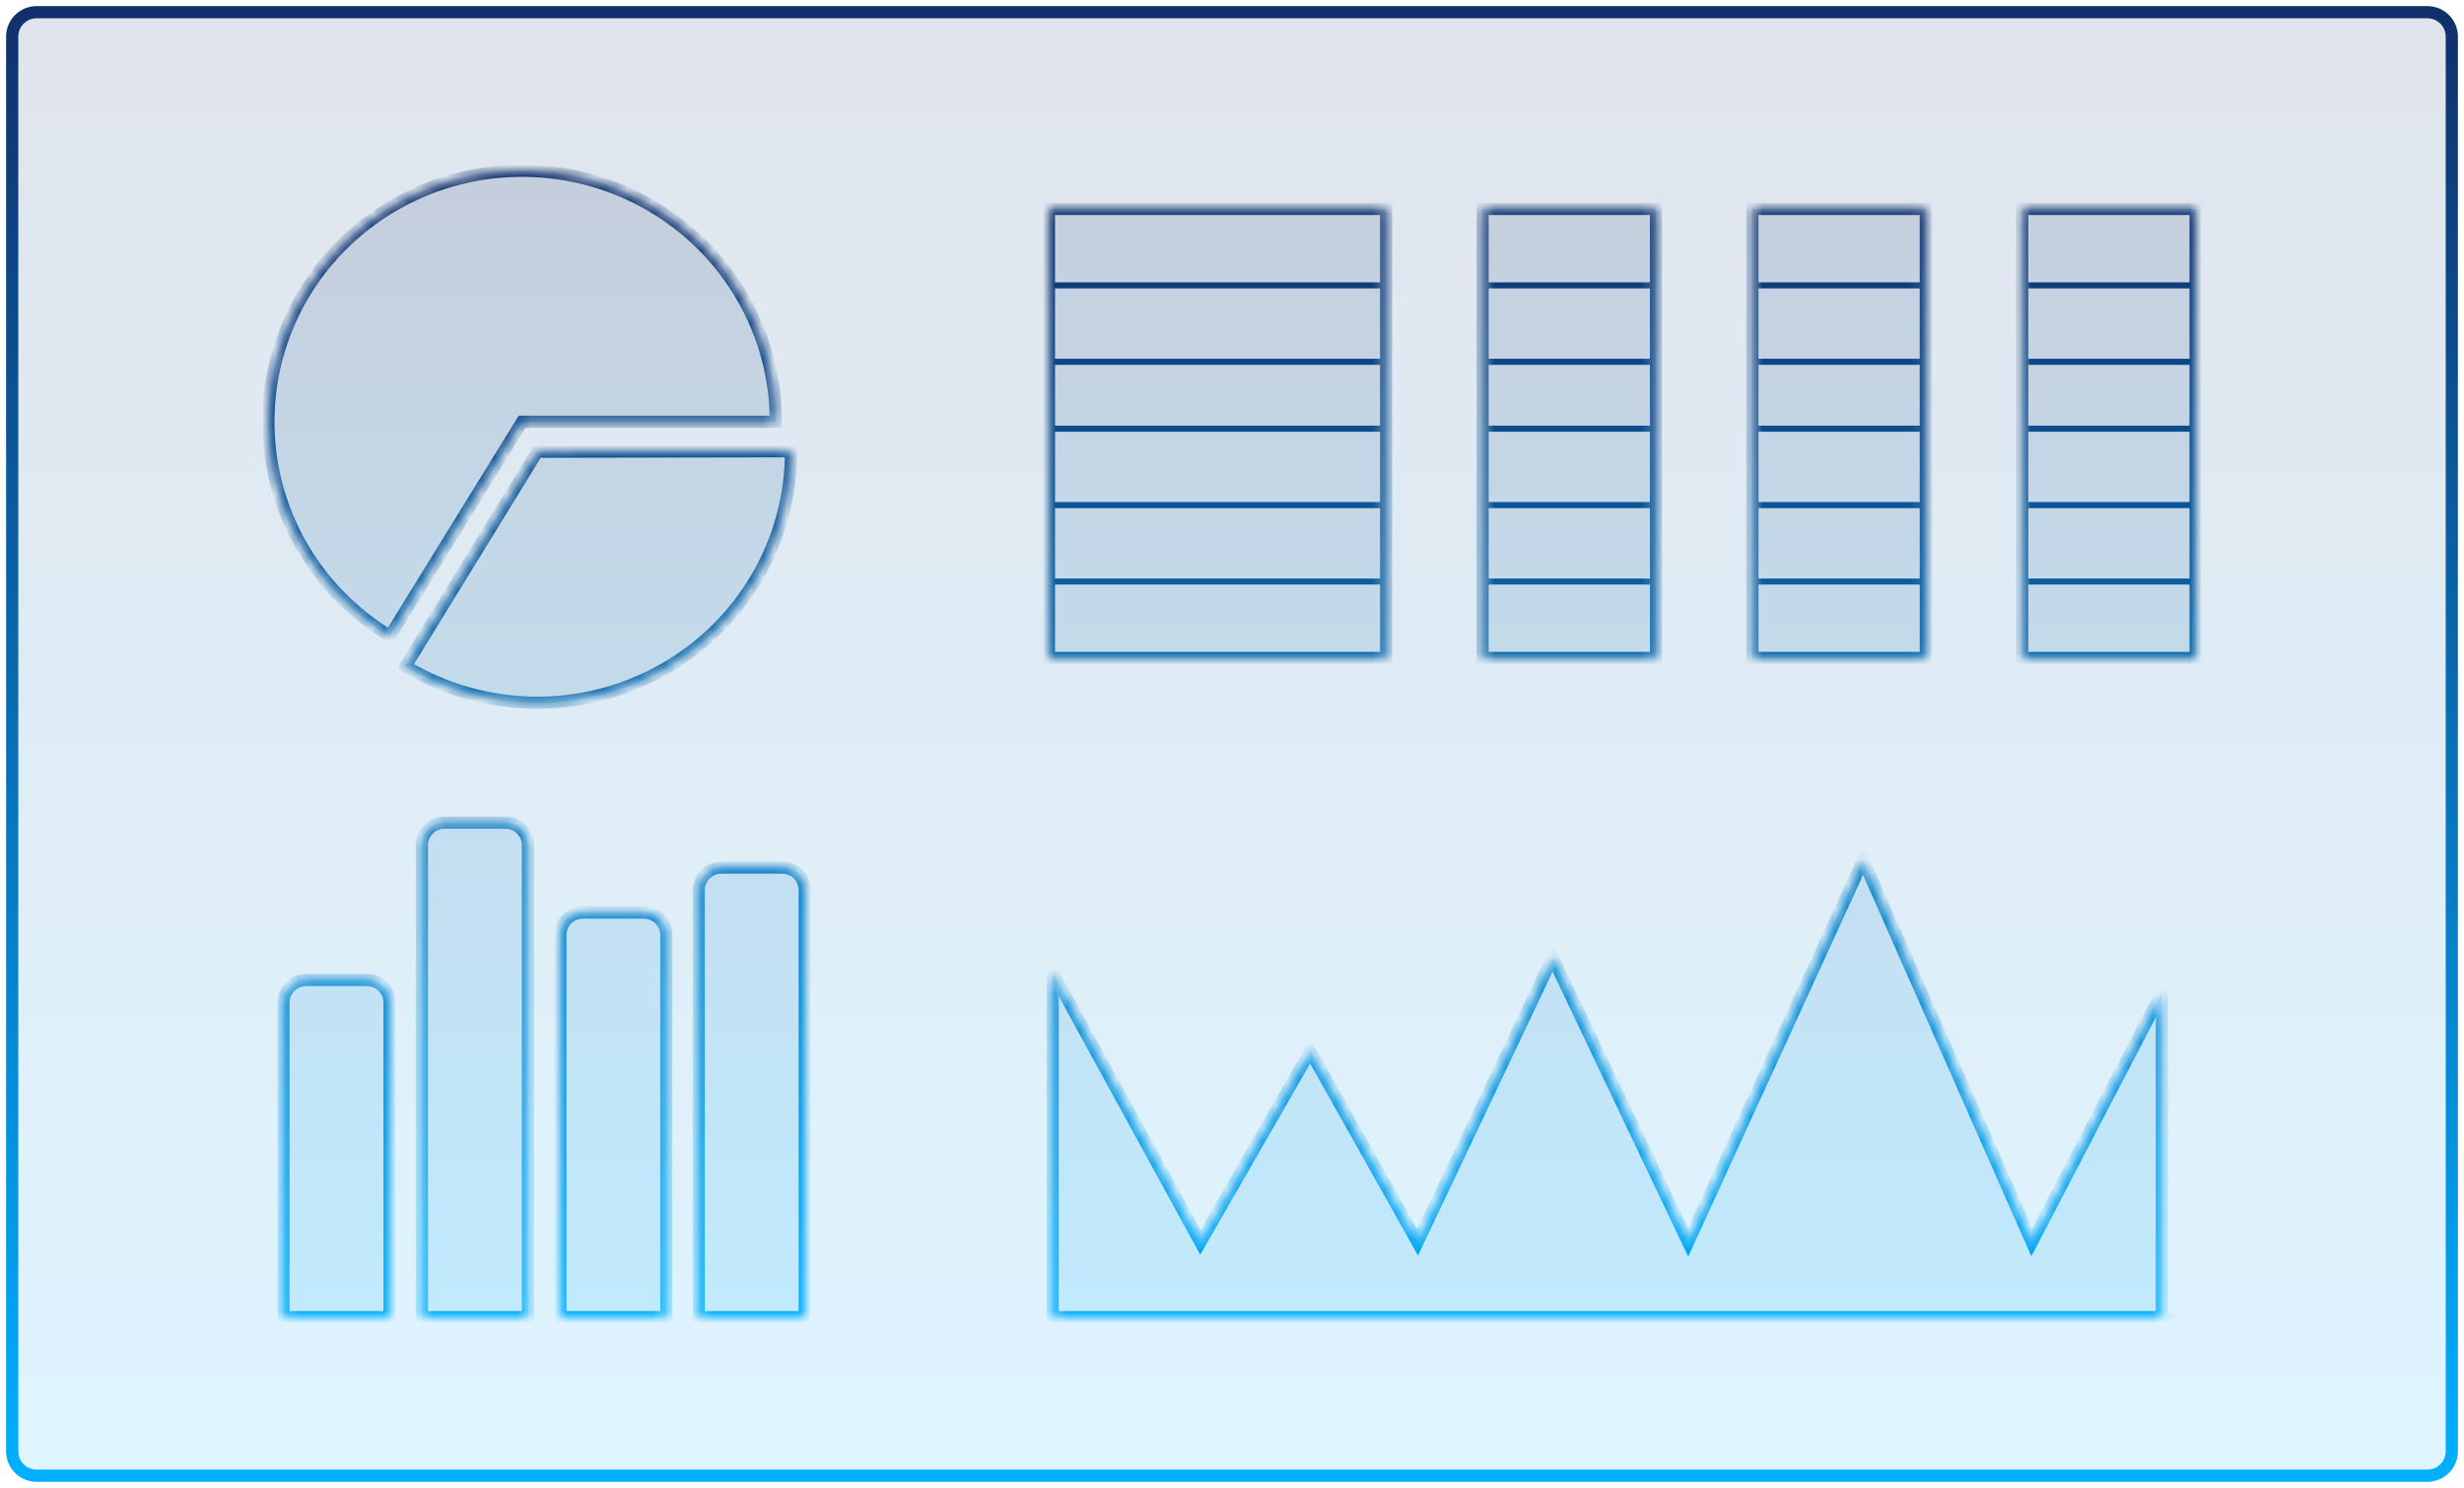 <?xml version="1.0" encoding="UTF-8"?> <svg xmlns="http://www.w3.org/2000/svg" width="202" height="122" viewBox="0 0 202 122" fill="none"><path d="M1 3C1 1.895 1.895 1 3 1H199C200.105 1 201 1.895 201 3V119C201 120.105 200.105 121 199 121H3C1.895 121 1 120.105 1 119V3Z" fill="url(#paint0_linear_268_677)" fill-opacity="0.13" stroke="url(#paint1_linear_268_677)"></path><mask id="path-2-inside-1_268_677" fill="white"><path d="M63.605 34.582C63.605 30.99 62.656 27.461 60.85 24.345C59.044 21.229 56.446 18.635 53.313 16.82C50.181 15.005 46.622 14.034 42.992 14.001C39.362 13.968 35.786 14.876 32.621 16.634C29.455 18.392 26.81 20.939 24.947 24.021C23.084 27.104 22.07 30.616 22.003 34.207C21.937 37.798 22.822 41.344 24.57 44.492C26.318 47.639 28.868 50.28 31.967 52.151L42.803 34.582H63.605Z"></path><path d="M33.244 54.629C36.401 56.527 40.013 57.559 43.707 57.618C47.401 57.678 51.044 56.763 54.262 54.967C57.481 53.172 60.157 50.561 62.018 47.403C63.878 44.245 64.855 40.654 64.847 36.998L44.045 37.039L33.244 54.629Z"></path><path d="M23.242 82.196C23.242 81.178 24.076 80.353 25.105 80.353H30.073C31.102 80.353 31.936 81.178 31.936 82.196V108H23.242V82.196Z"></path><path d="M45.935 76.667C45.935 75.649 46.769 74.823 47.798 74.823H52.766C53.795 74.823 54.629 75.649 54.629 76.667V108H45.935V76.667Z"></path><path d="M34.589 69.294C34.589 68.276 35.423 67.451 36.452 67.451H41.419C42.448 67.451 43.282 68.276 43.282 69.294V108H34.589V69.294Z"></path><path d="M57.282 72.98C57.282 71.963 58.116 71.137 59.145 71.137H64.112C65.141 71.137 65.975 71.963 65.975 72.98V108H57.282V72.98Z"></path><path d="M98.408 101.856L86.299 79.739V108H177.235V81.367L166.57 101.856L152.743 70.523L138.392 101.856L127.283 78.51L116.212 101.856L107.412 86.189L98.408 101.856Z"></path><path d="M85.99 17.133H113.64V53.95H85.99V17.133Z"></path><path d="M121.54 17.133H135.76V53.95H121.54V17.133Z"></path><path d="M143.66 17.133H157.88V53.95H143.66V17.133Z"></path><path d="M165.78 17.133H180V53.95H165.78V17.133Z"></path></mask><path d="M63.605 34.582C63.605 30.99 62.656 27.461 60.85 24.345C59.044 21.229 56.446 18.635 53.313 16.82C50.181 15.005 46.622 14.034 42.992 14.001C39.362 13.968 35.786 14.876 32.621 16.634C29.455 18.392 26.81 20.939 24.947 24.021C23.084 27.104 22.07 30.616 22.003 34.207C21.937 37.798 22.822 41.344 24.57 44.492C26.318 47.639 28.868 50.28 31.967 52.151L42.803 34.582H63.605Z" fill="url(#paint2_linear_268_677)" fill-opacity="0.13"></path><path d="M33.244 54.629C36.401 56.527 40.013 57.559 43.707 57.618C47.401 57.678 51.044 56.763 54.262 54.967C57.481 53.172 60.157 50.561 62.018 47.403C63.878 44.245 64.855 40.654 64.847 36.998L44.045 37.039L33.244 54.629Z" fill="url(#paint3_linear_268_677)" fill-opacity="0.13"></path><path d="M23.242 82.196C23.242 81.178 24.076 80.353 25.105 80.353H30.073C31.102 80.353 31.936 81.178 31.936 82.196V108H23.242V82.196Z" fill="url(#paint4_linear_268_677)" fill-opacity="0.13"></path><path d="M45.935 76.667C45.935 75.649 46.769 74.823 47.798 74.823H52.766C53.795 74.823 54.629 75.649 54.629 76.667V108H45.935V76.667Z" fill="url(#paint5_linear_268_677)" fill-opacity="0.13"></path><path d="M34.589 69.294C34.589 68.276 35.423 67.451 36.452 67.451H41.419C42.448 67.451 43.282 68.276 43.282 69.294V108H34.589V69.294Z" fill="url(#paint6_linear_268_677)" fill-opacity="0.13"></path><path d="M57.282 72.98C57.282 71.963 58.116 71.137 59.145 71.137H64.112C65.141 71.137 65.975 71.963 65.975 72.98V108H57.282V72.98Z" fill="url(#paint7_linear_268_677)" fill-opacity="0.13"></path><path d="M98.408 101.856L86.299 79.739V108H177.235V81.367L166.57 101.856L152.743 70.523L138.392 101.856L127.283 78.51L116.212 101.856L107.412 86.189L98.408 101.856Z" fill="url(#paint8_linear_268_677)" fill-opacity="0.13"></path><path d="M85.99 17.133H113.64V53.95H85.99V17.133Z" fill="url(#paint9_linear_268_677)" fill-opacity="0.13"></path><path d="M121.54 17.133H135.76V53.95H121.54V17.133Z" fill="url(#paint10_linear_268_677)" fill-opacity="0.13"></path><path d="M143.66 17.133H157.88V53.95H143.66V17.133Z" fill="url(#paint11_linear_268_677)" fill-opacity="0.13"></path><path d="M165.78 17.133H180V53.95H165.78V17.133Z" fill="url(#paint12_linear_268_677)" fill-opacity="0.13"></path><path d="M86.549 67.451V67.201H86.049V67.451H86.549ZM86.299 108H86.049V108.25H86.299V108ZM180 108.25H180.25V107.75H180V108.25ZM86.299 67.451H86.049V108H86.299H86.549V67.451H86.299ZM86.299 108V108.25H180V108V107.75H86.299V108ZM113.64 47.683V47.433H85.99V47.683V47.933H113.64V47.683ZM135.76 47.683V47.433H121.54V47.683V47.933H135.76V47.683ZM157.88 47.683V47.433H143.66V47.683V47.933H157.88V47.683ZM180 47.683V47.433H165.78V47.683V47.933H180V47.683ZM113.64 41.417V41.167H85.99V41.417V41.667H113.64V41.417ZM135.76 41.417V41.167H121.54V41.417V41.667H135.76V41.417ZM157.88 41.417V41.167H143.66V41.417V41.667H157.88V41.417ZM180 41.417V41.167H165.78V41.417V41.667H180V41.417ZM113.64 35.15V34.9H85.99V35.15V35.4H113.64V35.15ZM135.76 35.15V34.9H121.54V35.15V35.4H135.76V35.15ZM157.88 35.15V34.9H143.66V35.15V35.4H157.88V35.15ZM180 35.15V34.9H165.78V35.15V35.4H180V35.15ZM113.64 23.4V23.15H85.99V23.4V23.65H113.64V23.4ZM135.76 23.4V23.15H121.54V23.4V23.65H135.76V23.4ZM157.88 23.4V23.15H143.66V23.4V23.65H157.88V23.4ZM180 23.4V23.15H165.78V23.4V23.65H180V23.4ZM113.64 29.667V29.417H85.99V29.667V29.917H113.64V29.667ZM135.76 29.667V29.417H121.54V29.667V29.917H135.76V29.667ZM157.88 29.667V29.417H143.66V29.667V29.917H157.88V29.667ZM180 29.667V29.417H165.78V29.667V29.917H180V29.667ZM63.605 34.582V35.082H64.105V34.582H63.605ZM31.967 52.151L31.709 52.579L32.133 52.835L32.393 52.413L31.967 52.151ZM42.803 34.582V34.082H42.524L42.377 34.319L42.803 34.582ZM33.244 54.629L32.818 54.368L32.554 54.798L32.986 55.058L33.244 54.629ZM64.847 36.998L65.347 36.997L65.346 36.497L64.846 36.498L64.847 36.998ZM44.045 37.039L44.044 36.539L43.765 36.54L43.619 36.778L44.045 37.039ZM31.936 108V108.5H32.436V108H31.936ZM23.242 108H22.742V108.5H23.242V108ZM54.629 108V108.5H55.129V108H54.629ZM45.935 108H45.435V108.5H45.935V108ZM43.282 108V108.5H43.782V108H43.282ZM34.589 108H34.089V108.5H34.589V108ZM65.975 108V108.5H66.475V108H65.975ZM57.282 108H56.782V108.5H57.282V108ZM86.299 108H85.799V108.5H86.299V108ZM86.299 79.739L86.737 79.499L85.799 79.739H86.299ZM98.408 101.856L97.969 102.096L98.397 102.878L98.841 102.105L98.408 101.856ZM107.412 86.189L107.848 85.945L107.417 85.177L106.978 85.94L107.412 86.189ZM116.212 101.856L115.776 102.101L116.25 102.944L116.664 102.07L116.212 101.856ZM127.283 78.51L127.735 78.295L127.282 77.344L126.831 78.296L127.283 78.51ZM138.392 101.856L137.94 102.071L138.4 103.038L138.846 102.064L138.392 101.856ZM152.743 70.523L153.201 70.321L152.752 69.304L152.289 70.315L152.743 70.523ZM177.235 81.367H177.735L176.791 81.136L177.235 81.367ZM166.57 101.856L166.113 102.058L166.533 103.011L167.014 102.087L166.57 101.856ZM177.235 108V108.5H177.735V108H177.235ZM113.64 53.95V54.45H114.14V53.95H113.64ZM85.99 53.95H85.49V54.45H85.99V53.95ZM135.76 53.95V54.45H136.26V53.95H135.76ZM121.54 53.95H121.04V54.45H121.54V53.95ZM157.88 53.95V54.45H158.38V53.95H157.88ZM143.66 53.95H143.16V54.45H143.66V53.95ZM180 53.95V54.45H180.5V53.95H180ZM165.78 53.95H165.28V54.45H165.78V53.95ZM113.64 17.133H114.14V16.633H113.64V17.133ZM85.99 17.133V16.633H85.49V17.133H85.99ZM135.76 17.133H136.26V16.633H135.76V17.133ZM121.54 17.133V16.633H121.04V17.133H121.54ZM157.88 17.133H158.38V16.633H157.88V17.133ZM143.66 17.133V16.633H143.16V17.133H143.66ZM180 17.133H180.5V16.633H180V17.133ZM165.78 17.133V16.633H165.28V17.133H165.78ZM63.605 34.582H64.105C64.105 30.902 63.132 27.286 61.282 24.094L60.85 24.345L60.417 24.596C62.179 27.636 63.105 31.078 63.105 34.582H63.605ZM60.85 24.345L61.282 24.094C59.433 20.902 56.772 18.246 53.564 16.388L53.313 16.82L53.063 17.253C56.12 19.024 58.656 21.556 60.417 24.596L60.85 24.345ZM53.313 16.82L53.564 16.388C50.356 14.529 46.713 13.534 42.997 13.501L42.992 14.001L42.988 14.501C46.532 14.533 50.005 15.482 53.063 17.253L53.313 16.82ZM42.992 14.001L42.997 13.501C39.28 13.467 35.62 14.397 32.378 16.197L32.621 16.634L32.864 17.071C35.953 15.355 39.444 14.469 42.988 14.501L42.992 14.001ZM32.621 16.634L32.378 16.197C29.137 17.997 26.427 20.605 24.519 23.763L24.947 24.021L25.375 24.28C27.192 21.272 29.774 18.787 32.864 17.071L32.621 16.634ZM24.947 24.021L24.519 23.763C22.611 26.921 21.571 30.518 21.503 34.198L22.003 34.207L22.503 34.216C22.568 30.713 23.558 27.288 25.375 24.28L24.947 24.021ZM22.003 34.207L21.503 34.198C21.436 37.877 22.342 41.51 24.133 44.734L24.57 44.492L25.007 44.249C23.302 41.178 22.439 37.719 22.503 34.216L22.003 34.207ZM24.57 44.492L24.133 44.734C25.924 47.959 28.535 50.663 31.709 52.579L31.967 52.151L32.225 51.723C29.201 49.897 26.712 47.32 25.007 44.249L24.57 44.492ZM31.967 52.151L32.393 52.413L43.228 34.844L42.803 34.582L42.377 34.319L31.541 51.888L31.967 52.151ZM42.803 34.582V35.082H63.605V34.582V34.082H42.803V34.582ZM33.244 54.629L32.986 55.058C36.219 57.001 39.917 58.057 43.699 58.118L43.707 57.618L43.715 57.118C40.109 57.06 36.583 56.053 33.501 54.201L33.244 54.629ZM43.707 57.618L43.699 58.118C47.481 58.179 51.211 57.242 54.506 55.404L54.262 54.967L54.019 54.531C50.878 56.283 47.321 57.176 43.715 57.118L43.707 57.618ZM54.262 54.967L54.506 55.404C57.801 53.565 60.543 50.892 62.449 47.657L62.018 47.403L61.587 47.149C59.772 50.23 57.16 52.778 54.019 54.531L54.262 54.967ZM62.018 47.403L62.449 47.657C64.354 44.422 65.355 40.742 65.347 36.997L64.847 36.998L64.347 36.999C64.355 40.565 63.402 44.068 61.587 47.149L62.018 47.403ZM64.847 36.998L64.846 36.498L44.044 36.539L44.045 37.039L44.046 37.539L64.848 37.498L64.847 36.998ZM44.045 37.039L43.619 36.778L32.818 54.368L33.244 54.629L33.67 54.891L44.471 37.301L44.045 37.039ZM25.105 80.353V80.853H30.073V80.353V79.853H25.105V80.353ZM31.936 82.196H31.436V108H31.936H32.436V82.196H31.936ZM31.936 108V107.5H23.242V108V108.5H31.936V108ZM23.242 108H23.742V82.196H23.242H22.742V108H23.242ZM30.073 80.353V80.853C30.831 80.853 31.436 81.459 31.436 82.196H31.936H32.436C32.436 80.897 31.373 79.853 30.073 79.853V80.353ZM25.105 80.353V79.853C23.805 79.853 22.742 80.897 22.742 82.196H23.242H23.742C23.742 81.459 24.347 80.853 25.105 80.853V80.353ZM47.798 74.823V75.323H52.766V74.823V74.323H47.798V74.823ZM54.629 76.667H54.129V108H54.629H55.129V76.667H54.629ZM54.629 108V107.5H45.935V108V108.5H54.629V108ZM45.935 108H46.435V76.667H45.935H45.435V108H45.935ZM52.766 74.823V75.323C53.524 75.323 54.129 75.93 54.129 76.667H54.629H55.129C55.129 75.368 54.066 74.323 52.766 74.323V74.823ZM47.798 74.823V74.323C46.498 74.323 45.435 75.368 45.435 76.667H45.935H46.435C46.435 75.93 47.04 75.323 47.798 75.323V74.823ZM36.452 67.451V67.951H41.419V67.451V66.951H36.452V67.451ZM43.282 69.294H42.782V108H43.282H43.782V69.294H43.282ZM43.282 108V107.5H34.589V108V108.5H43.282V108ZM34.589 108H35.089V69.294H34.589H34.089V108H34.589ZM41.419 67.451V67.951C42.177 67.951 42.782 68.557 42.782 69.294H43.282H43.782C43.782 67.995 42.719 66.951 41.419 66.951V67.451ZM36.452 67.451V66.951C35.151 66.951 34.089 67.995 34.089 69.294H34.589H35.089C35.089 68.557 35.694 67.951 36.452 67.951V67.451ZM59.145 71.137V71.637H64.112V71.137V70.637H59.145V71.137ZM65.975 72.98H65.475V108H65.975H66.475V72.98H65.975ZM65.975 108V107.5H57.282V108V108.5H65.975V108ZM57.282 108H57.782V72.98H57.282H56.782V108H57.282ZM64.112 71.137V71.637C64.87 71.637 65.475 72.244 65.475 72.98H65.975H66.475C66.475 71.681 65.412 70.637 64.112 70.637V71.137ZM59.145 71.137V70.637C57.845 70.637 56.782 71.681 56.782 72.98H57.282H57.782C57.782 72.244 58.387 71.637 59.145 71.637V71.137ZM86.299 79.739L85.86 79.979L97.969 102.096L98.408 101.856L98.846 101.616L86.737 79.499L86.299 79.739ZM98.408 101.856L98.841 102.105L107.845 86.439L107.412 86.189L106.978 85.94L97.974 101.607L98.408 101.856ZM107.412 86.189L106.976 86.434L115.776 102.101L116.212 101.856L116.648 101.611L107.848 85.945L107.412 86.189ZM116.212 101.856L116.664 102.07L127.735 78.724L127.283 78.51L126.831 78.296L115.76 101.642L116.212 101.856ZM127.283 78.51L126.832 78.725L137.94 102.071L138.392 101.856L138.843 101.641L127.735 78.295L127.283 78.51ZM138.392 101.856L138.846 102.064L153.198 70.731L152.743 70.523L152.289 70.315L137.937 101.648L138.392 101.856ZM86.299 108H86.799V79.739H86.299H85.799V108H86.299ZM152.743 70.523L152.286 70.725L166.113 102.058L166.57 101.856L167.027 101.654L153.201 70.321L152.743 70.523ZM166.57 101.856L167.014 102.087L177.679 81.597L177.235 81.367L176.791 81.136L166.126 101.625L166.57 101.856ZM177.235 81.367H176.735V108H177.235H177.735V81.367H177.235ZM113.64 53.95V53.45H85.99V53.95V54.45H113.64V53.95ZM135.76 53.95V53.45H121.54V53.95V54.45H135.76V53.95ZM157.88 53.95V53.45H143.66V53.95V54.45H157.88V53.95ZM180 53.95V53.45H165.78V53.95V54.45H180V53.95ZM113.64 17.133V16.633H85.99V17.133V17.633H113.64V17.133ZM135.76 17.133V16.633H121.54V17.133V17.633H135.76V17.133ZM157.88 17.133V16.633H143.66V17.133V17.633H157.88V17.133ZM180 17.133V16.633H165.78V17.133V17.633H180V17.133ZM177.235 108V107.5H86.299V108V108.5H177.235V108ZM113.64 17.133H113.14V53.95H113.64H114.14V17.133H113.64ZM85.99 53.95H86.49V17.133H85.99H85.49V53.95H85.99ZM135.76 17.133H135.26V53.95H135.76H136.26V17.133H135.76ZM121.54 53.95H122.04V17.133H121.54H121.04V53.95H121.54ZM157.88 17.133H157.38V53.95H157.88H158.38V17.133H157.88ZM143.66 53.95H144.16V17.133H143.66H143.16V53.95H143.66ZM180 17.133H179.5V53.95H180H180.5V17.133H180ZM165.78 53.95H166.28V17.133H165.78H165.28V53.95H165.78Z" fill="url(#paint13_linear_268_677)" mask="url(#path-2-inside-1_268_677)"></path><defs><linearGradient id="paint0_linear_268_677" x1="184.5" y1="1" x2="184.5" y2="121" gradientUnits="userSpaceOnUse"><stop stop-color="#10316D"></stop><stop offset="1" stop-color="#01AEFE"></stop></linearGradient><linearGradient id="paint1_linear_268_677" x1="184.5" y1="1" x2="184.5" y2="121" gradientUnits="userSpaceOnUse"><stop stop-color="#10306C"></stop><stop offset="1" stop-color="#00AFFF"></stop></linearGradient><linearGradient id="paint2_linear_268_677" x1="172.89" y1="17.133" x2="172.89" y2="108" gradientUnits="userSpaceOnUse"><stop stop-color="#10306C"></stop><stop offset="1" stop-color="#00AFFF"></stop></linearGradient><linearGradient id="paint3_linear_268_677" x1="172.89" y1="17.133" x2="172.89" y2="108" gradientUnits="userSpaceOnUse"><stop stop-color="#10306C"></stop><stop offset="1" stop-color="#00AFFF"></stop></linearGradient><linearGradient id="paint4_linear_268_677" x1="172.89" y1="17.133" x2="172.89" y2="108" gradientUnits="userSpaceOnUse"><stop stop-color="#10306C"></stop><stop offset="1" stop-color="#00AFFF"></stop></linearGradient><linearGradient id="paint5_linear_268_677" x1="172.89" y1="17.133" x2="172.89" y2="108" gradientUnits="userSpaceOnUse"><stop stop-color="#10306C"></stop><stop offset="1" stop-color="#00AFFF"></stop></linearGradient><linearGradient id="paint6_linear_268_677" x1="172.89" y1="17.133" x2="172.89" y2="108" gradientUnits="userSpaceOnUse"><stop stop-color="#10306C"></stop><stop offset="1" stop-color="#00AFFF"></stop></linearGradient><linearGradient id="paint7_linear_268_677" x1="172.89" y1="17.133" x2="172.89" y2="108" gradientUnits="userSpaceOnUse"><stop stop-color="#10306C"></stop><stop offset="1" stop-color="#00AFFF"></stop></linearGradient><linearGradient id="paint8_linear_268_677" x1="172.89" y1="17.133" x2="172.89" y2="108" gradientUnits="userSpaceOnUse"><stop stop-color="#10306C"></stop><stop offset="1" stop-color="#00AFFF"></stop></linearGradient><linearGradient id="paint9_linear_268_677" x1="172.89" y1="17.133" x2="172.89" y2="108" gradientUnits="userSpaceOnUse"><stop stop-color="#10306C"></stop><stop offset="1" stop-color="#00AFFF"></stop></linearGradient><linearGradient id="paint10_linear_268_677" x1="172.89" y1="17.133" x2="172.89" y2="108" gradientUnits="userSpaceOnUse"><stop stop-color="#10306C"></stop><stop offset="1" stop-color="#00AFFF"></stop></linearGradient><linearGradient id="paint11_linear_268_677" x1="172.89" y1="17.133" x2="172.89" y2="108" gradientUnits="userSpaceOnUse"><stop stop-color="#10306C"></stop><stop offset="1" stop-color="#00AFFF"></stop></linearGradient><linearGradient id="paint12_linear_268_677" x1="172.89" y1="17.133" x2="172.89" y2="108" gradientUnits="userSpaceOnUse"><stop stop-color="#10306C"></stop><stop offset="1" stop-color="#00AFFF"></stop></linearGradient><linearGradient id="paint13_linear_268_677" x1="101" y1="14" x2="101" y2="108" gradientUnits="userSpaceOnUse"><stop stop-color="#10306C"></stop><stop offset="1" stop-color="#00AFFF"></stop></linearGradient></defs></svg> 